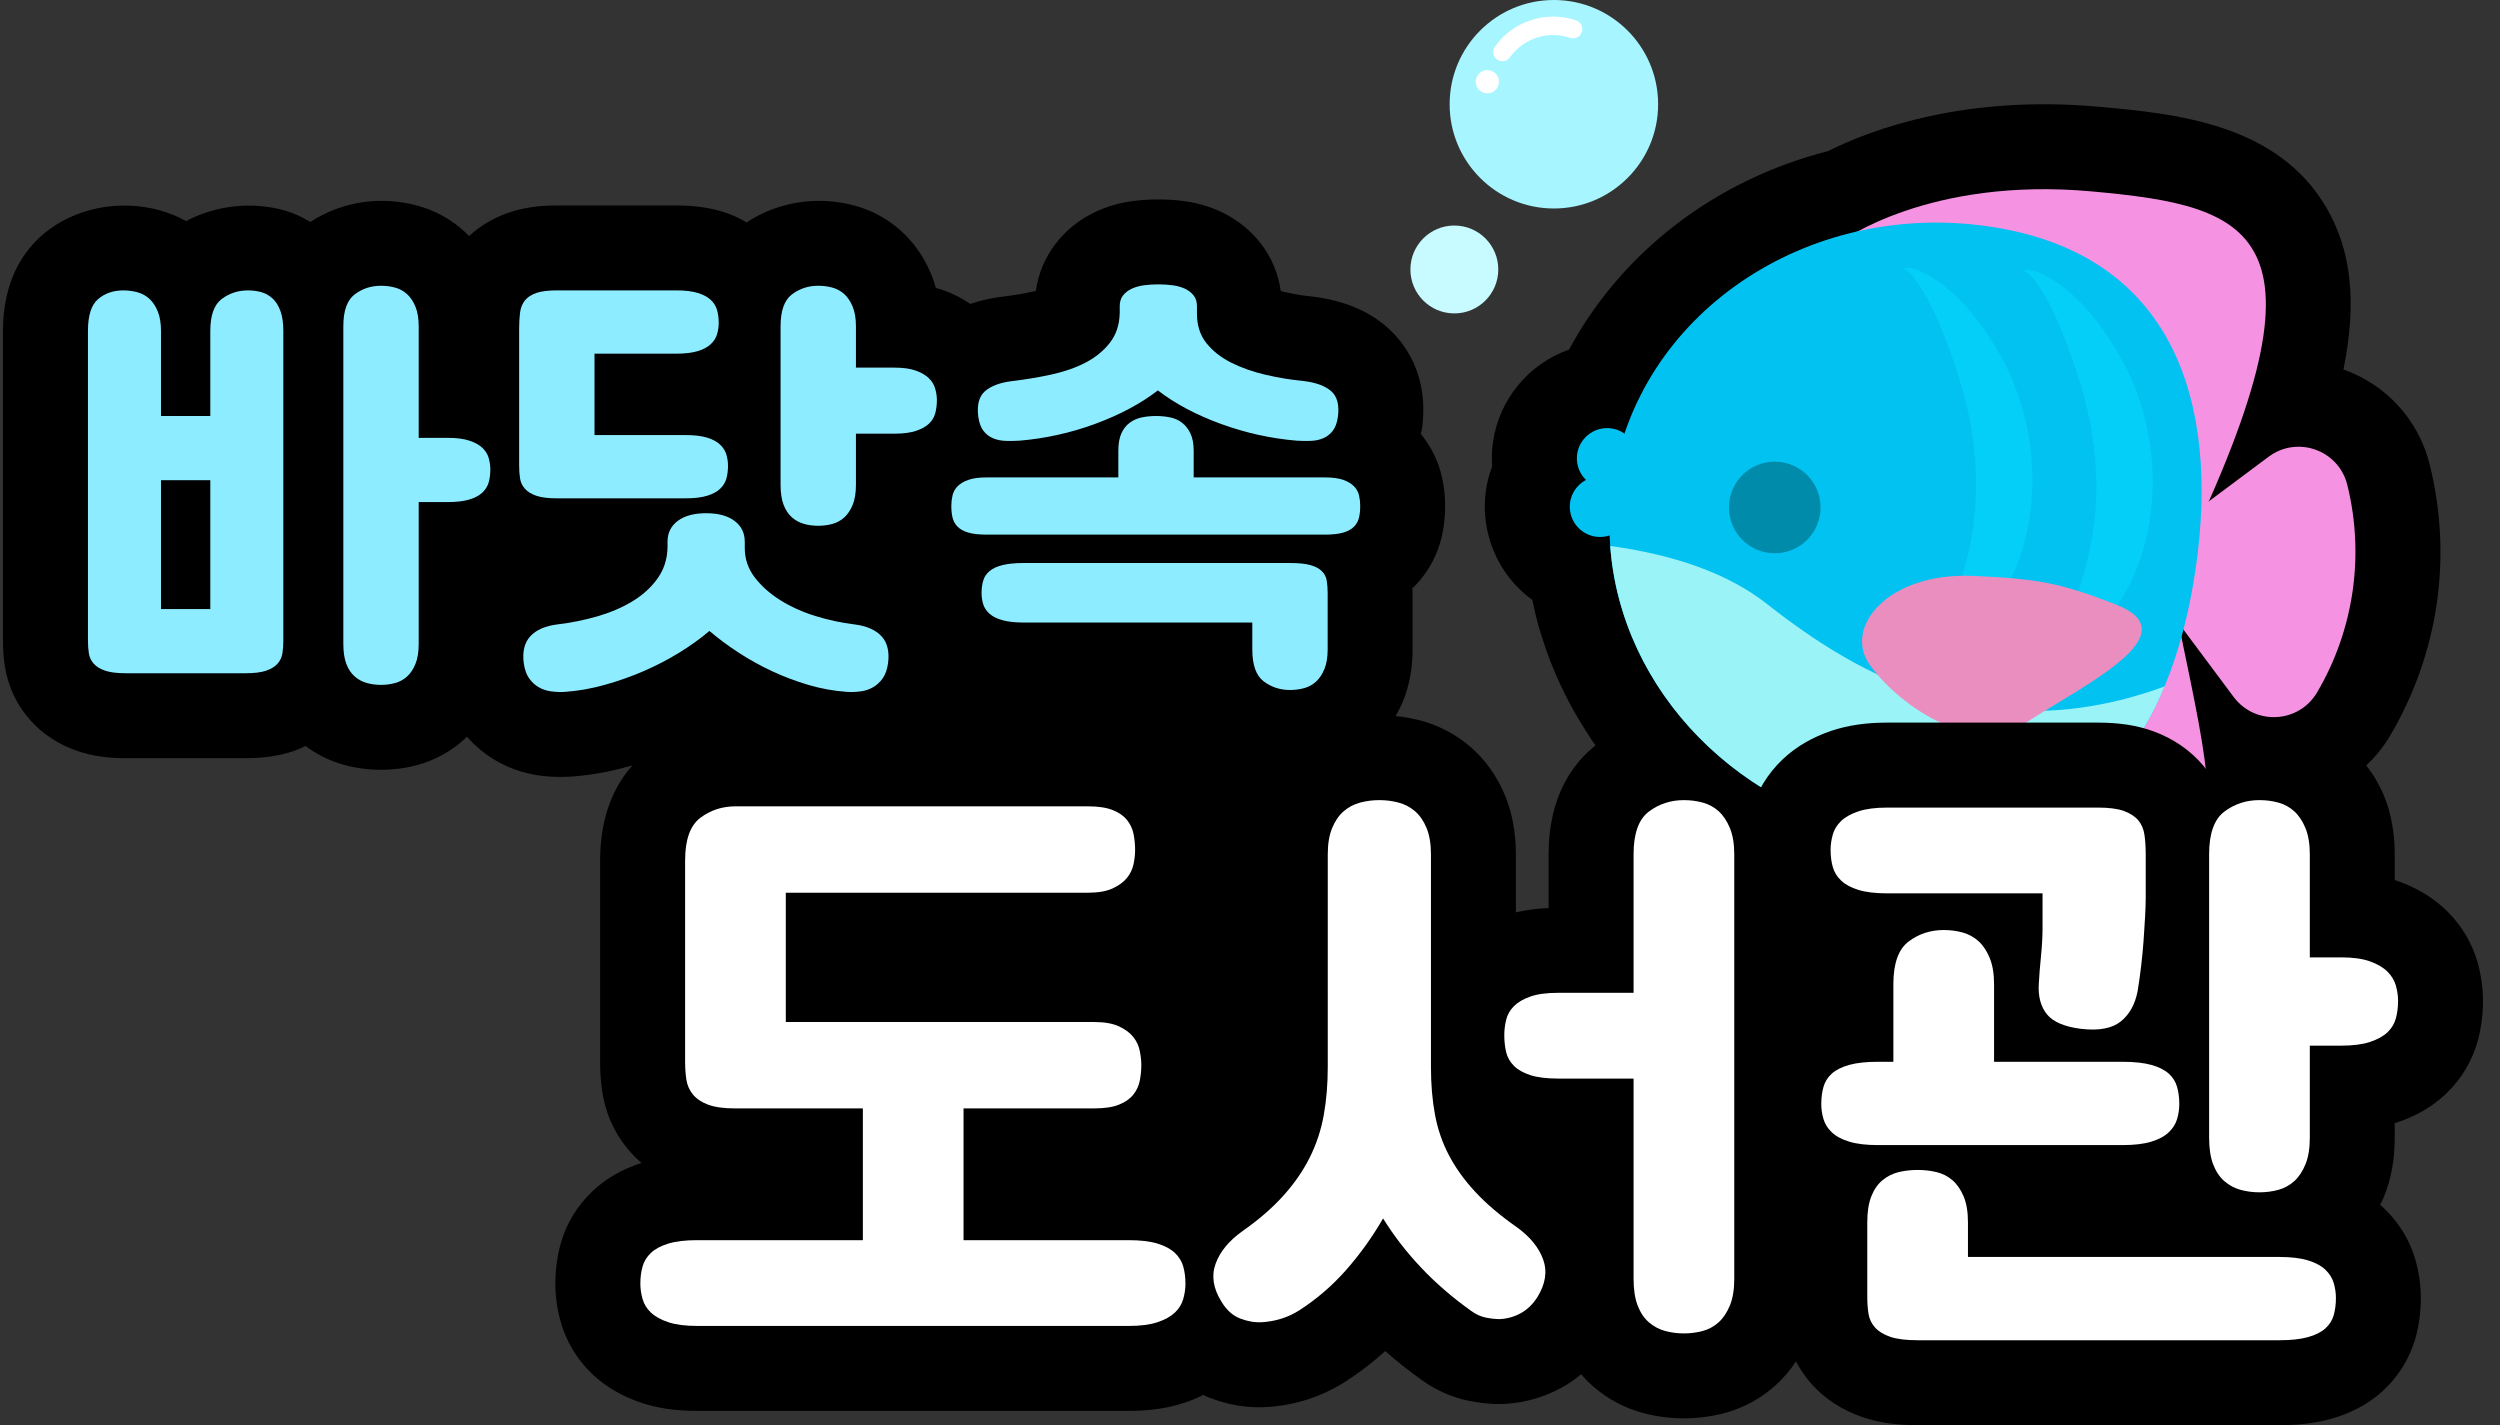 <svg width="421" height="240" viewBox="0 0 421 240" fill="none" xmlns="http://www.w3.org/2000/svg">
<rect x="0" y="0" width="421" height="240" fill="#333333" stroke="none"/>
<g clip-path="url(#clip0_3611_11010)">
<path d="M417.25 162.158L417.227 162.079C416.309 158.842 414.607 155.96 412.167 153.515C409.983 151.331 407.23 149.621 403.982 148.443C403.749 148.359 403.512 148.28 403.272 148.201V143.846C403.272 140.237 402.662 136.922 401.456 133.987C400.706 132.173 399.707 130.467 398.475 128.888C400.063 127.407 401.414 125.724 402.508 123.866C410.665 110.02 413.026 93.805 409.158 78.206C407.321 70.792 401.931 64.831 394.733 62.256L394.635 62.221C396.933 50.884 395.991 42.151 391.715 34.884C383.375 20.708 366.128 19.134 353.535 17.986C330.967 15.93 315.285 21.721 307.81 25.458C288.909 30.269 273.088 42.41 264.225 58.872C257.445 61.252 252.469 67.236 251.428 74.385C251.227 75.756 251.179 77.149 251.281 78.532C250.79 79.819 250.44 81.165 250.237 82.541C249.201 89.674 252.249 96.824 258.045 101.039L258.147 101.505C258.425 102.806 258.72 104.106 259.081 105.405C259.281 106.113 259.505 106.814 259.831 107.808C260.213 108.991 260.613 110.169 261.076 111.357C261.388 112.151 261.717 112.936 262.059 113.727C262.544 114.84 263.061 115.939 263.605 117.027C263.992 117.795 264.383 118.559 264.8 119.311C265.398 120.398 266.046 121.465 266.914 122.853C267.278 123.439 267.645 124.022 268.037 124.602C268.244 124.907 268.461 125.214 268.686 125.528C265.003 128.443 260.784 133.946 260.784 143.846V152.914C258.793 152.998 256.967 153.24 255.274 153.64V143.846C255.274 140.242 254.664 136.931 253.46 133.987C252.121 130.746 250.172 127.996 247.669 125.812C245.217 123.686 242.365 122.177 239.184 121.327C237.833 120.971 236.441 120.724 235.016 120.591C235.489 119.788 235.905 118.954 236.264 118.091C237.335 115.471 237.878 112.539 237.878 109.38V99.903C237.878 99.6 237.864 99.314 237.841 99.032C238.055 98.857 238.26 98.673 238.453 98.471C240.611 96.177 242.12 93.35 242.812 90.297C243.175 88.686 243.361 86.963 243.361 85.175C243.361 83.542 243.175 81.898 242.812 80.289C242.221 77.686 241.038 75.246 239.264 73.073C239.35 72.764 239.424 72.44 239.478 72.077C240.677 62.961 236.392 57.617 233.736 55.241C230.504 52.35 226.368 50.617 221.015 49.939C219.455 49.791 217.892 49.536 216.365 49.18C216.134 49.127 215.908 49.071 215.687 49.008C215.263 46.053 214.104 43.298 212.285 40.956C210.548 38.735 208.341 36.972 205.718 35.717C203.793 34.797 201.653 34.173 199.338 33.854C196.528 33.493 193.543 33.496 190.685 33.868C188.422 34.178 186.305 34.802 184.396 35.717C181.761 36.974 179.551 38.737 177.837 40.952C176.016 43.278 174.854 46.03 174.43 48.994C174.283 49.031 174.132 49.066 173.978 49.099C172.248 49.474 170.481 49.767 168.562 49.989C166.767 50.221 165.039 50.619 163.409 51.178C161.984 50.219 160.566 49.493 159.108 48.964C158.615 48.787 158.114 48.626 157.6 48.482C157.378 47.69 157.113 46.915 156.806 46.167C155.63 43.326 153.944 40.892 151.79 38.932C149.529 36.883 146.907 35.442 144.001 34.648C137.716 32.909 130.998 33.961 125.738 37.451C124.388 36.66 123.067 36.078 121.673 35.647C119.351 34.942 116.809 34.597 113.9 34.597H93.768C90.683 34.597 88.028 34.995 85.651 35.812C83.115 36.688 80.85 38.034 78.996 39.752C78.721 39.464 78.442 39.191 78.155 38.933C75.904 36.891 73.277 35.449 70.355 34.646C64.362 32.99 57.765 33.786 52.253 37.382C50.852 36.52 49.503 35.908 48.097 35.493C42.597 33.87 36.319 34.552 31.336 37.24C29.962 36.462 28.482 35.849 26.919 35.416C19.992 33.519 12.492 35.051 7.329 39.4C4.214 42.015 0.5 46.968 0.5 55.719V107.891C0.5 109.442 0.614 110.93 0.838 112.313C1.376 115.671 2.861 118.786 5.134 121.32C7.223 123.651 9.889 125.385 13.055 126.473C15.419 127.285 18.066 127.681 21.152 127.681H41.361C44.437 127.681 47.093 127.283 49.492 126.463C50.197 126.219 50.852 125.923 51.455 125.618C53.418 127.092 55.598 128.163 57.949 128.806C61.929 129.905 66.353 129.912 70.337 128.813C73.259 128.012 75.895 126.562 78.179 124.499C78.338 124.356 78.491 124.208 78.647 124.054C80.04 125.66 81.667 127.008 83.502 128.079C85.768 129.404 88.269 130.254 90.93 130.611C92.641 130.837 94.36 130.893 96.211 130.779C99.357 130.55 102.544 129.992 105.683 129.114C105.963 129.037 106.242 128.955 106.519 128.874C103.636 132.103 101.061 137.154 101.061 144.894V178.802C101.061 180.562 101.182 182.262 101.42 183.85C101.925 187.315 103.355 190.58 105.555 193.299C106.303 194.222 107.13 195.069 108.033 195.837C104.773 196.881 101.993 198.487 99.776 200.601C97.201 203.037 95.352 206.083 94.432 209.398C93.829 211.527 93.524 213.804 93.524 216.17C93.524 218.321 93.825 220.477 94.416 222.568C95.347 225.921 97.201 228.981 99.774 231.426C101.99 233.526 104.769 235.147 108.028 236.237C110.767 237.149 113.817 237.592 117.357 237.592H190.099C193.627 237.592 196.684 237.145 199.448 236.228C200.55 235.86 201.614 235.417 202.629 234.909C202.971 235.077 203.315 235.236 203.67 235.371C206.837 236.6 210.092 237.159 213.38 236.94C218.102 236.651 222.517 235.226 226.515 232.702C228.89 231.179 231.16 229.437 233.281 227.514C235.216 229.233 237.251 230.848 239.34 232.334C241.754 234.094 244.418 235.286 247.257 235.878C249.048 236.25 250.836 236.442 252.64 236.442H252.654L253.381 236.418C256.778 236.232 260.005 235.31 262.965 233.685C264.129 233.052 265.223 232.302 266.272 231.417C266.905 232.176 267.569 232.851 268.267 233.456C270.694 235.566 273.492 237.07 276.594 237.922C281.083 239.147 285.997 239.166 290.574 237.913C293.757 237.028 296.61 235.459 299.05 233.247C300.331 232.083 301.464 230.755 302.442 229.269C303.162 230.643 304.054 231.928 305.104 233.107C307.339 235.599 310.224 237.461 313.682 238.653C316.325 239.561 319.345 239.999 322.919 239.999H383.837C387.132 239.999 389.959 239.654 392.476 238.951C395.878 238.011 398.803 236.455 401.169 234.322C403.849 231.906 405.789 228.781 406.782 225.278C407.369 223.164 407.667 220.91 407.667 218.577C407.667 216.402 407.35 214.204 406.719 212.024C405.758 208.76 403.986 205.877 401.434 203.442C401.236 203.251 401.026 203.074 400.81 202.901C401.042 202.459 401.261 202.002 401.457 201.527C402.677 198.57 403.271 195.31 403.271 191.571V189.144C403.394 189.107 403.518 189.065 403.641 189.028C406.896 187.943 409.676 186.317 411.9 184.203C414.484 181.749 416.345 178.629 417.281 175.173C417.847 173.063 418.133 170.833 418.133 168.546C418.133 166.428 417.836 164.277 417.25 162.158Z" fill="black"/>
<path d="M27.111 70.055H35.415V55.719C35.415 53.108 36.053 51.32 37.333 50.354C38.612 49.388 40.087 48.903 41.76 48.903C42.593 48.903 43.364 49.011 44.069 49.217C44.775 49.427 45.401 49.792 45.951 50.314C46.498 50.836 46.929 51.541 47.243 52.429C47.555 53.318 47.713 54.415 47.713 55.719V107.891C47.713 108.674 47.66 109.393 47.555 110.045C47.45 110.698 47.175 111.272 46.733 111.768C46.288 112.264 45.648 112.655 44.814 112.944C43.978 113.231 42.828 113.375 41.366 113.375H21.157C19.695 113.375 18.544 113.23 17.71 112.944C16.872 112.656 16.234 112.264 15.79 111.768C15.345 111.272 15.072 110.697 14.967 110.045C14.863 109.393 14.812 108.674 14.812 107.891V55.719C14.812 53.108 15.384 51.32 16.535 50.354C17.682 49.388 19.093 48.903 20.765 48.903C21.599 48.903 22.395 49.011 23.154 49.217C23.911 49.427 24.575 49.792 25.152 50.314C25.725 50.836 26.196 51.541 26.561 52.429C26.927 53.318 27.11 54.415 27.11 55.719L27.111 70.055ZM35.415 102.564V80.864H27.111V102.564H35.415ZM57.817 54.936C57.817 52.326 58.458 50.537 59.738 49.569C61.017 48.605 62.49 48.121 64.162 48.121C64.998 48.121 65.795 48.225 66.554 48.435C67.308 48.642 67.974 49.01 68.549 49.532C69.125 50.053 69.595 50.759 69.961 51.646C70.326 52.534 70.508 53.63 70.508 54.936V73.737H75.444C76.906 73.737 78.108 73.893 79.047 74.207C79.987 74.519 80.719 74.924 81.24 75.42C81.762 75.918 82.116 76.491 82.3 77.143C82.481 77.797 82.572 78.438 82.572 79.064C82.572 79.846 82.481 80.566 82.3 81.218C82.116 81.872 81.762 82.445 81.24 82.941C80.719 83.437 79.987 83.83 79.047 84.117C78.108 84.403 76.907 84.547 75.444 84.547H70.508V108.441C70.508 109.796 70.326 110.92 69.961 111.808C69.595 112.695 69.125 113.401 68.549 113.924C67.974 114.444 67.308 114.811 66.554 115.019C65.795 115.228 64.998 115.333 64.162 115.333C63.326 115.333 62.53 115.228 61.773 115.019C61.016 114.811 60.336 114.444 59.738 113.924C59.137 113.4 58.667 112.695 58.327 111.808C57.987 110.921 57.817 109.796 57.817 108.441L57.817 54.936Z" fill="#8DECFF"/>
<path d="M100.115 73.266H115.469C116.931 73.266 118.132 73.41 119.071 73.697C120.012 73.985 120.743 74.377 121.265 74.873C121.786 75.368 122.14 75.93 122.324 76.556C122.506 77.182 122.596 77.809 122.596 78.437C122.596 79.22 122.506 79.939 122.324 80.591C122.14 81.243 121.786 81.818 121.265 82.314C120.743 82.81 120.012 83.201 119.071 83.488C118.132 83.776 116.931 83.918 115.469 83.918H93.769C92.307 83.918 91.156 83.776 90.323 83.488C89.487 83.201 88.846 82.81 88.404 82.314C87.959 81.818 87.685 81.243 87.58 80.591C87.475 79.939 87.424 79.22 87.424 78.437V55.327C87.424 54.335 87.475 53.434 87.58 52.623C87.685 51.816 87.959 51.135 88.404 50.588C88.847 50.039 89.487 49.622 90.323 49.333C91.156 49.046 92.307 48.902 93.769 48.902H113.902C115.364 48.902 116.565 49.047 117.506 49.333C118.445 49.621 119.176 50.013 119.7 50.509C120.222 51.005 120.573 51.58 120.757 52.232C120.939 52.886 121.032 53.603 121.032 54.386C121.032 55.012 120.939 55.641 120.757 56.267C120.573 56.893 120.222 57.455 119.7 57.95C119.176 58.447 118.445 58.84 117.506 59.127C116.565 59.413 115.364 59.557 113.902 59.557H100.115V73.266ZM125.419 92.302C125.419 94.132 125.978 95.776 127.102 97.238C128.225 98.7 129.659 99.979 131.41 101.076C133.158 102.172 135.131 103.062 137.324 103.74C139.517 104.417 141.711 104.887 143.904 105.151C145.942 105.411 147.455 106.075 148.447 107.146C149.439 108.218 149.805 109.745 149.544 111.731C149.388 112.774 149.088 113.61 148.643 114.237C148.2 114.863 147.665 115.359 147.038 115.724C146.412 116.09 145.707 116.325 144.922 116.43C144.139 116.535 143.357 116.56 142.572 116.509C140.379 116.351 138.225 115.96 136.111 115.333C133.994 114.707 131.959 113.936 130.001 113.023C128.043 112.108 126.161 111.065 124.359 109.889C122.559 108.713 120.925 107.5 119.464 106.247C118.002 107.5 116.316 108.713 114.411 109.889C112.504 111.065 110.495 112.108 108.378 113.023C106.264 113.936 104.082 114.706 101.837 115.333C99.593 115.96 97.374 116.351 95.18 116.509C94.395 116.56 93.613 116.535 92.828 116.43C92.046 116.325 91.34 116.09 90.714 115.724C90.087 115.359 89.552 114.863 89.107 114.237C88.663 113.61 88.364 112.774 88.206 111.731C87.945 109.745 88.311 108.217 89.303 107.146C90.295 106.075 91.811 105.411 93.848 105.151C96.093 104.887 98.311 104.445 100.505 103.819C102.699 103.192 104.671 102.357 106.419 101.311C108.168 100.267 109.593 98.987 110.69 97.473C111.787 95.957 112.359 94.209 112.413 92.225V91.205C112.413 89.745 112.985 88.581 114.136 87.719C115.284 86.857 116.876 86.426 118.914 86.426C120.952 86.426 122.544 86.857 123.692 87.719C124.841 88.581 125.418 89.745 125.418 91.205L125.419 92.302ZM131.449 54.936C131.449 52.326 132.087 50.537 133.368 49.569C134.649 48.605 136.122 48.121 137.794 48.121C138.628 48.121 139.426 48.225 140.183 48.435C140.94 48.642 141.606 49.01 142.181 49.532C142.754 50.053 143.224 50.759 143.592 51.646C143.955 52.533 144.139 53.63 144.139 54.936V61.908H150.64C152.102 61.908 153.304 62.077 154.245 62.417C155.186 62.758 155.915 63.188 156.439 63.71C156.96 64.231 157.312 64.82 157.496 65.472C157.678 66.124 157.771 66.765 157.771 67.391C157.771 68.173 157.678 68.907 157.496 69.585C157.312 70.264 156.96 70.851 156.439 71.347C155.915 71.843 155.186 72.248 154.245 72.56C153.304 72.874 152.103 73.03 150.64 73.03H144.139V81.648C144.139 83.006 143.955 84.128 143.592 85.015C143.224 85.905 142.754 86.611 142.181 87.132C141.606 87.653 140.94 88.019 140.183 88.228C139.427 88.438 138.628 88.54 137.794 88.54C136.958 88.54 136.162 88.438 135.405 88.228C134.648 88.019 133.968 87.653 133.368 87.132C132.767 86.61 132.297 85.905 131.959 85.015C131.619 84.128 131.449 83.006 131.449 81.648V54.936Z" fill="#8DECFF"/>
<path d="M166.157 90.031C164.851 90.031 163.807 89.912 163.025 89.677C162.24 89.442 161.64 89.104 161.223 88.659C160.804 88.217 160.529 87.707 160.401 87.132C160.268 86.557 160.203 85.905 160.203 85.174C160.203 84.599 160.268 84.026 160.401 83.451C160.529 82.876 160.804 82.366 161.223 81.924C161.64 81.478 162.241 81.113 163.025 80.827C163.808 80.54 164.851 80.396 166.157 80.396H188.327V75.93C188.327 74.728 188.496 73.751 188.836 72.992C189.174 72.237 189.644 71.634 190.245 71.192C190.846 70.747 191.526 70.447 192.282 70.29C193.039 70.132 193.835 70.055 194.671 70.055C195.507 70.055 196.304 70.132 197.061 70.29C197.817 70.446 198.483 70.747 199.058 71.192C199.633 71.634 200.102 72.237 200.469 72.992C200.833 73.751 201.016 74.729 201.016 75.93V80.396H223.107C224.413 80.396 225.459 80.54 226.241 80.827C227.023 81.113 227.624 81.478 228.043 81.924C228.46 82.366 228.734 82.876 228.865 83.451C228.996 84.026 229.061 84.599 229.061 85.174C229.061 85.905 228.995 86.557 228.865 87.132C228.735 87.707 228.46 88.217 228.043 88.659C227.624 89.104 227.023 89.442 226.241 89.677C225.459 89.912 224.413 90.031 223.107 90.031H166.157ZM201.567 52.819C201.567 54.805 202.1 56.463 203.171 57.795C204.242 59.127 205.639 60.224 207.362 61.085C209.085 61.947 211.018 62.627 213.16 63.121C215.3 63.619 217.468 63.97 219.661 64.18C221.699 64.441 223.212 65.016 224.204 65.903C225.196 66.79 225.562 68.227 225.301 70.211C225.145 71.256 224.844 72.053 224.4 72.6C223.957 73.149 223.421 73.555 222.795 73.816C222.169 74.076 221.463 74.221 220.679 74.246C219.896 74.272 219.114 74.258 218.329 74.207C213.994 73.841 209.751 72.9 205.6 71.387C201.448 69.871 197.908 67.992 194.986 65.745C192.059 67.992 188.534 69.871 184.41 71.387C180.284 72.9 176.053 73.841 171.72 74.207C170.935 74.258 170.153 74.272 169.37 74.246C168.585 74.22 167.88 74.076 167.254 73.816C166.628 73.555 166.092 73.15 165.65 72.6C165.205 72.053 164.905 71.257 164.748 70.211C164.485 68.227 164.851 66.79 165.845 65.903C166.837 65.016 168.351 64.441 170.388 64.18C172.632 63.919 174.84 63.552 177.008 63.083C179.173 62.613 181.092 61.947 182.764 61.086C184.436 60.224 185.807 59.113 186.878 57.756C187.947 56.398 188.508 54.727 188.562 52.743V51.567C188.562 50.836 188.743 50.235 189.111 49.765C189.474 49.297 189.958 48.917 190.559 48.631C191.158 48.344 191.852 48.148 192.634 48.042C193.419 47.939 194.227 47.886 195.063 47.886C195.899 47.886 196.709 47.939 197.492 48.042C198.277 48.149 198.968 48.344 199.568 48.631C200.167 48.917 200.651 49.296 201.017 49.765C201.383 50.235 201.566 50.836 201.566 51.567L201.567 52.819ZM210.888 104.836H172.426C170.963 104.836 169.762 104.705 168.821 104.445C167.88 104.181 167.149 103.818 166.627 103.348C166.105 102.877 165.752 102.342 165.57 101.741C165.386 101.143 165.295 100.528 165.295 99.902C165.295 99.117 165.386 98.412 165.57 97.785C165.752 97.159 166.105 96.623 166.627 96.181C167.149 95.736 167.88 95.396 168.821 95.161C169.762 94.926 170.963 94.81 172.426 94.81H217.233C218.695 94.81 219.843 94.926 220.679 95.161C221.515 95.396 222.156 95.736 222.6 96.181C223.043 96.624 223.318 97.159 223.422 97.785C223.527 98.412 223.578 99.117 223.578 99.902V109.379C223.578 110.685 223.394 111.782 223.031 112.669C222.664 113.556 222.195 114.262 221.62 114.785C221.045 115.307 220.379 115.672 219.623 115.882C218.866 116.089 218.069 116.194 217.233 116.194C215.562 116.194 214.088 115.709 212.807 114.746C211.526 113.777 210.889 111.989 210.889 109.378L210.888 104.836Z" fill="#8DECFF"/>
<path d="M310.043 40.682C310.043 40.682 324.736 29.724 352.25 32.233C379.764 34.743 394.678 38.973 366.268 96.582L310.043 40.682Z" fill="#F592E2"/>
<path d="M366.455 102.971C371.158 125.922 374.761 139.731 368.204 143.641C361.647 147.551 337.969 140.548 331.494 133.618C325.018 126.687 366.455 102.971 366.455 102.971Z" fill="#F592E2"/>
<path d="M395.284 81.649C393.831 75.79 386.879 73.303 382.04 76.912L358.865 94.195L376.149 117.37C379.757 122.209 387.13 121.808 390.193 116.607C396.398 106.069 398.226 93.518 395.284 81.649Z" fill="#F592E2"/>
<path d="M369.748 95.781C365.608 124.216 350.79 145.598 319.926 141.104C289.063 136.61 267.4 109.915 271.54 81.481C275.681 53.046 304.057 33.638 334.92 38.132C365.784 42.626 373.889 67.346 369.748 95.781Z" fill="#02C2F1"/>
<path d="M297.597 101.738C291.011 96.552 281.954 93.42 271.166 91.94C272.922 116.195 292.896 137.166 319.931 141.102C343.03 144.466 357.139 133.334 364.514 115.6C335.225 126.317 313.417 114.195 297.597 101.738Z" fill="#9AF3F7"/>
<path d="M298.868 93.172C303.129 93.172 306.583 89.718 306.583 85.457C306.583 81.197 303.129 77.742 298.868 77.742C294.607 77.742 291.153 81.197 291.153 85.457C291.153 89.718 294.607 93.172 298.868 93.172Z" fill="#008BAB"/>
<path d="M270.635 82.275C273.447 82.275 275.726 79.996 275.726 77.184C275.726 74.372 273.447 72.092 270.635 72.092C267.823 72.092 265.543 74.372 265.543 77.184C265.543 79.996 267.823 82.275 270.635 82.275Z" fill="#02C2F1"/>
<path d="M269.446 90.427C272.258 90.427 274.538 88.147 274.538 85.335C274.538 82.523 272.258 80.244 269.446 80.244C266.634 80.244 264.354 82.523 264.354 85.335C264.354 88.147 266.634 90.427 269.446 90.427Z" fill="#02C2F1"/>
<path opacity="0.5" d="M320.458 45.277C321.316 44.884 322.268 45.275 323.123 45.532C328.791 48.115 332.841 53.221 336.031 58.417C345.34 73.498 344.705 95.639 330.9 107.913C328.365 110.318 325.417 112.203 322.334 113.657C333.382 97.022 335.641 80.26 329.224 61.559C327.467 56.469 325.532 51.124 322.298 46.711C321.797 46.139 321.296 45.456 320.458 45.277Z" fill="#06DCFF"/>
<path opacity="0.5" d="M340.709 45.631C341.568 45.238 342.52 45.63 343.374 45.887C349.042 48.469 353.093 53.576 356.282 58.772C365.591 73.853 364.956 95.994 351.151 108.268C348.617 110.673 345.668 112.557 342.585 114.011C353.633 97.377 355.892 80.615 349.475 61.914C347.718 56.824 345.783 51.479 342.549 47.066C342.048 46.493 341.548 45.81 340.709 45.631Z" fill="#06DCFF"/>
<path d="M332.295 96.984C317.928 96.362 310.46 105.592 314.789 111.836C319.119 118.08 331.74 127.776 341.446 121.518C351.151 115.26 368.931 106.71 356.294 101.789C347.086 98.202 343.266 97.459 332.295 96.984Z" fill="#EA8EBF"/>
<path d="M375.293 138.577C374.779 134.976 373.31 131.645 371.047 128.946C368.835 126.328 366.008 124.389 362.612 123.141C359.917 122.159 356.877 121.688 353.281 121.688H317.799C314.277 121.688 311.229 122.131 308.483 123.041C305.202 124.137 302.427 125.758 300.202 127.871C297.636 130.309 295.788 133.366 294.858 136.714C294.272 138.786 293.967 140.957 293.967 143.111C293.967 145.474 294.272 147.752 294.874 149.882C295.787 153.175 297.642 156.241 300.219 158.681C302.482 160.846 305.386 162.5 308.796 163.543C311.444 164.352 314.387 164.745 317.798 164.745H329.057C329.055 164.792 329.052 164.84 329.05 164.887C328.582 171.978 331.256 176.933 333.583 179.805C337.031 184.057 342.11 186.63 348.678 187.451C350.026 187.609 351.232 187.681 352.384 187.681C359.116 187.681 363.593 185.197 366.163 183.113C370.267 179.79 372.994 175.084 374.04 169.51L374.067 169.368L374.09 169.226C374.334 167.768 374.557 166.185 374.76 164.482C374.961 162.8 375.121 161.135 375.242 159.491C375.353 157.967 375.445 156.513 375.52 155.137C375.606 153.531 375.646 152.209 375.646 151.171V143.948C375.646 141.998 375.531 140.241 375.293 138.577Z" fill="black"/>
<path d="M162.262 186.656V208.844H190.104C192.058 208.844 193.662 209.037 194.92 209.419C196.175 209.804 197.151 210.325 197.849 210.991C198.548 211.652 199.018 212.418 199.263 213.291C199.507 214.165 199.63 215.124 199.63 216.172C199.63 217.008 199.507 217.862 199.263 218.735C199.018 219.606 198.548 220.375 197.849 221.038C197.151 221.7 196.175 222.242 194.92 222.661C193.662 223.078 192.058 223.287 190.104 223.287H117.362C115.405 223.287 113.801 223.078 112.546 222.661C111.291 222.242 110.313 221.699 109.615 221.038C108.916 220.375 108.446 219.606 108.204 218.735C107.957 217.862 107.836 217.008 107.836 216.172C107.836 215.124 107.957 214.165 108.204 213.291C108.446 212.418 108.916 211.652 109.615 210.991C110.313 210.325 111.291 209.804 112.546 209.419C113.801 209.037 115.405 208.844 117.362 208.844H145.306V186.656H123.851C121.895 186.656 120.361 186.446 119.246 186.027C118.128 185.608 117.273 185.033 116.68 184.3C116.088 183.569 115.72 182.73 115.583 181.787C115.441 180.846 115.373 179.852 115.373 178.804V144.894C115.373 141.404 116.226 139.015 117.937 137.722C119.646 136.432 121.616 135.787 123.851 135.787H183.196C184.94 135.787 186.337 135.996 187.382 136.416C188.43 136.832 189.231 137.394 189.79 138.09C190.349 138.789 190.714 139.573 190.889 140.444C191.064 141.317 191.152 142.207 191.152 143.113C191.152 143.881 191.064 144.685 190.889 145.521C190.715 146.359 190.349 147.127 189.79 147.824C189.231 148.522 188.43 149.116 187.382 149.602C186.337 150.091 184.94 150.336 183.196 150.336H132.329V172.107H184.243C185.987 172.107 187.382 172.352 188.43 172.838C189.475 173.327 190.279 173.921 190.838 174.617C191.394 175.316 191.762 176.1 191.937 176.973C192.109 177.846 192.198 178.631 192.198 179.328C192.198 180.236 192.109 181.125 191.937 181.996C191.762 182.869 191.394 183.656 190.838 184.352C190.279 185.051 189.476 185.608 188.43 186.027C187.382 186.446 185.987 186.655 184.243 186.655L162.262 186.656Z" fill="white"/>
<path d="M223.597 143.847C223.597 142.103 223.841 140.638 224.33 139.451C224.817 138.266 225.464 137.323 226.267 136.624C227.068 135.928 227.993 135.439 229.04 135.159C230.086 134.882 231.169 134.74 232.284 134.74C233.4 134.74 234.482 134.882 235.53 135.159C236.576 135.439 237.5 135.928 238.303 136.624C239.104 137.323 239.752 138.265 240.24 139.451C240.727 140.638 240.971 142.103 240.971 143.847V179.643C240.971 182.575 241.197 185.262 241.651 187.702C242.105 190.145 242.89 192.431 244.008 194.557C245.123 196.688 246.606 198.744 248.455 200.732C250.304 202.723 252.623 204.696 255.415 206.646C257.648 208.253 259.131 210.065 259.865 212.091C260.596 214.112 260.265 216.24 258.871 218.475C258.102 219.661 257.178 220.55 256.095 221.144C255.015 221.735 253.846 222.068 252.591 222.138C251.822 222.138 251.019 222.05 250.183 221.875C249.344 221.701 248.541 221.335 247.775 220.776C244.634 218.543 241.825 216.119 239.348 213.502C236.871 210.887 234.726 208.111 232.912 205.182C231.096 208.321 229.021 211.217 226.683 213.87C224.345 216.52 221.712 218.787 218.783 220.671C216.899 221.859 214.806 222.52 212.503 222.662C211.315 222.73 210.095 222.52 208.837 222.034C207.582 221.545 206.537 220.602 205.699 219.207C204.301 216.974 203.971 214.845 204.704 212.822C205.438 210.799 206.919 208.987 209.152 207.38C211.943 205.427 214.263 203.419 216.112 201.361C217.961 199.305 219.444 197.158 220.561 194.925C221.677 192.692 222.461 190.32 222.916 187.807C223.37 185.294 223.596 182.575 223.596 179.643L223.597 143.847ZM275.094 181.632H262.429C260.475 181.632 258.903 181.441 257.718 181.057C256.531 180.672 255.606 180.151 254.945 179.487C254.282 178.823 253.846 178.058 253.637 177.184C253.427 176.311 253.323 175.352 253.323 174.306C253.323 173.468 253.427 172.614 253.637 171.74C253.846 170.87 254.282 170.103 254.945 169.437C255.607 168.776 256.531 168.234 257.718 167.817C258.903 167.398 260.475 167.189 262.429 167.189H275.094V143.848C275.094 140.36 275.949 137.971 277.658 136.678C279.367 135.388 281.339 134.741 283.572 134.741C284.687 134.741 285.751 134.883 286.764 135.16C287.775 135.44 288.664 135.929 289.433 136.625C290.201 137.323 290.828 138.266 291.316 139.452C291.805 140.639 292.05 142.104 292.05 143.848V215.336C292.05 217.15 291.805 218.649 291.316 219.836C290.828 221.022 290.201 221.965 289.433 222.663C288.664 223.36 287.775 223.848 286.764 224.128C285.751 224.405 284.687 224.547 283.572 224.547C282.454 224.547 281.39 224.405 280.38 224.128C279.367 223.848 278.459 223.36 277.658 222.663C276.854 221.965 276.228 221.022 275.774 219.836C275.32 218.649 275.094 217.149 275.094 215.336V181.632Z" fill="white"/>
<path d="M306.704 185.923C306.704 184.877 306.825 183.918 307.071 183.045C307.314 182.174 307.784 181.422 308.482 180.793C309.181 180.167 310.159 179.678 311.414 179.328C312.669 178.981 314.273 178.804 316.229 178.804H318.844V165.723C318.844 162.235 319.699 159.843 321.41 158.553C323.119 157.261 325.089 156.616 327.322 156.616C328.437 156.616 329.504 156.756 330.514 157.035C331.525 157.315 332.416 157.804 333.185 158.5C333.951 159.198 334.58 160.141 335.069 161.327C335.556 162.514 335.8 163.979 335.8 165.723V178.805H357.467C359.421 178.805 361.025 178.982 362.282 179.329C363.538 179.678 364.513 180.167 365.212 180.793C365.91 181.422 366.381 182.174 366.625 183.045C366.87 183.918 366.993 184.878 366.993 185.923C366.993 186.762 366.869 187.598 366.625 188.436C366.381 189.272 365.91 190.024 365.212 190.685C364.513 191.349 363.538 191.873 362.282 192.255C361.025 192.641 359.421 192.832 357.467 192.832H316.229C314.273 192.832 312.668 192.641 311.413 192.255C310.158 191.873 309.18 191.349 308.482 190.685C307.783 190.024 307.313 189.272 307.071 188.436C306.824 187.598 306.704 186.761 306.704 185.923ZM353.281 135.997C355.164 135.997 356.629 136.19 357.677 136.572C358.722 136.957 359.526 137.48 360.085 138.142C360.641 138.806 360.991 139.625 361.13 140.603C361.27 141.581 361.34 142.696 361.34 143.951V151.174C361.34 152.01 361.305 153.074 361.235 154.366C361.165 155.656 361.079 157.019 360.974 158.448C360.869 159.878 360.729 161.326 360.555 162.791C360.38 164.255 360.189 165.618 359.98 166.873C359.56 169.106 358.619 170.815 357.153 172.003C355.688 173.19 353.452 173.607 350.453 173.258C347.662 172.909 345.745 172.091 344.697 170.799C343.652 169.509 343.196 167.781 343.337 165.618C343.405 164.293 343.528 162.756 343.703 161.012C343.878 159.269 343.964 157.699 343.964 156.302V150.441H317.799C315.845 150.441 314.241 150.25 312.983 149.866C311.728 149.482 310.75 148.96 310.054 148.294C309.355 147.633 308.882 146.867 308.64 145.994C308.393 145.12 308.273 144.161 308.273 143.113C308.273 142.277 308.394 141.423 308.64 140.55C308.882 139.679 309.355 138.91 310.054 138.247C310.75 137.585 311.728 137.043 312.983 136.624C314.241 136.207 315.845 135.998 317.799 135.998L353.281 135.997ZM331.404 211.672H383.845C385.796 211.672 387.403 211.863 388.658 212.247C389.916 212.629 390.891 213.153 391.589 213.816C392.286 214.48 392.756 215.23 393.003 216.068C393.245 216.904 393.369 217.742 393.369 218.578C393.369 219.626 393.245 220.586 393.003 221.459C392.756 222.33 392.286 223.079 391.589 223.708C390.891 224.337 389.915 224.824 388.658 225.173C387.403 225.522 385.796 225.697 383.845 225.697H322.927C320.973 225.697 319.439 225.504 318.323 225.122C317.205 224.737 316.351 224.214 315.757 223.552C315.163 222.887 314.798 222.12 314.658 221.249C314.518 220.376 314.45 219.417 314.45 218.371V205.811C314.45 204.068 314.674 202.619 315.131 201.467C315.582 200.316 316.211 199.41 317.014 198.745C317.815 198.083 318.723 197.629 319.736 197.385C320.747 197.14 321.811 197.019 322.926 197.019C324.041 197.019 325.108 197.14 326.118 197.385C327.131 197.629 328.021 198.083 328.789 198.745C329.555 199.41 330.184 200.316 330.673 201.467C331.16 202.619 331.404 204.068 331.404 205.811L331.404 211.672ZM372.016 143.847C372.016 140.359 372.87 137.97 374.58 136.677C376.289 135.387 378.261 134.74 380.494 134.74C381.609 134.74 382.673 134.882 383.686 135.159C384.697 135.439 385.586 135.928 386.355 136.624C387.123 137.323 387.75 138.265 388.238 139.451C388.727 140.638 388.972 142.103 388.972 143.847V161.223H394.311C396.262 161.223 397.869 161.449 399.124 161.903C400.382 162.357 401.357 162.932 402.055 163.631C402.752 164.329 403.222 165.114 403.469 165.985C403.711 166.858 403.835 167.713 403.835 168.549C403.835 169.596 403.711 170.574 403.469 171.48C403.222 172.388 402.752 173.173 402.055 173.834C401.357 174.498 400.381 175.038 399.124 175.457C397.869 175.876 396.262 176.086 394.311 176.086H388.972V191.575C388.972 193.391 388.727 194.89 388.238 196.075C387.75 197.263 387.123 198.206 386.355 198.902C385.586 199.601 384.697 200.09 383.686 200.367C382.673 200.646 381.609 200.786 380.494 200.786C379.376 200.786 378.312 200.646 377.302 200.367C376.289 200.09 375.383 199.601 374.58 198.902C373.778 198.206 373.15 197.263 372.696 196.075C372.242 194.89 372.016 193.391 372.016 191.575V143.847Z" fill="white"/>
<path d="M244.911 52.779C248.998 52.779 252.311 49.466 252.311 45.379C252.311 41.292 248.998 37.98 244.911 37.98C240.825 37.98 237.512 41.292 237.512 45.379C237.512 49.466 240.825 52.779 244.911 52.779Z" fill="#C7FBFF"/>
<path d="M261.673 35.11C271.368 35.11 279.228 27.25 279.228 17.555C279.228 7.86 271.368 0 261.673 0C251.978 0 244.118 7.86 244.118 17.555C244.118 27.25 251.978 35.11 261.673 35.11Z" fill="#A6F5FF"/>
<path d="M252.108 10.026C251.406 9.529 251.24 8.559 251.736 7.857C254.789 3.538 260.413 1.717 265.413 3.427C266.24 3.718 266.657 4.594 266.381 5.403C266.104 6.216 265.22 6.648 264.407 6.371C260.704 5.103 256.537 6.455 254.277 9.653C253.78 10.355 252.81 10.521 252.108 10.026Z" fill="white"/>
<path d="M250.471 15.721C251.552 15.721 252.428 14.845 252.428 13.764C252.428 12.683 251.552 11.807 250.471 11.807C249.39 11.807 248.514 12.683 248.514 13.764C248.514 14.845 249.39 15.721 250.471 15.721Z" fill="white"/>
</g>
<defs>
<clipPath id="clip0_3611_11010">
<rect width="420" height="240" fill="white" transform="translate(0.5)"/>
</clipPath>
</defs>
</svg>
